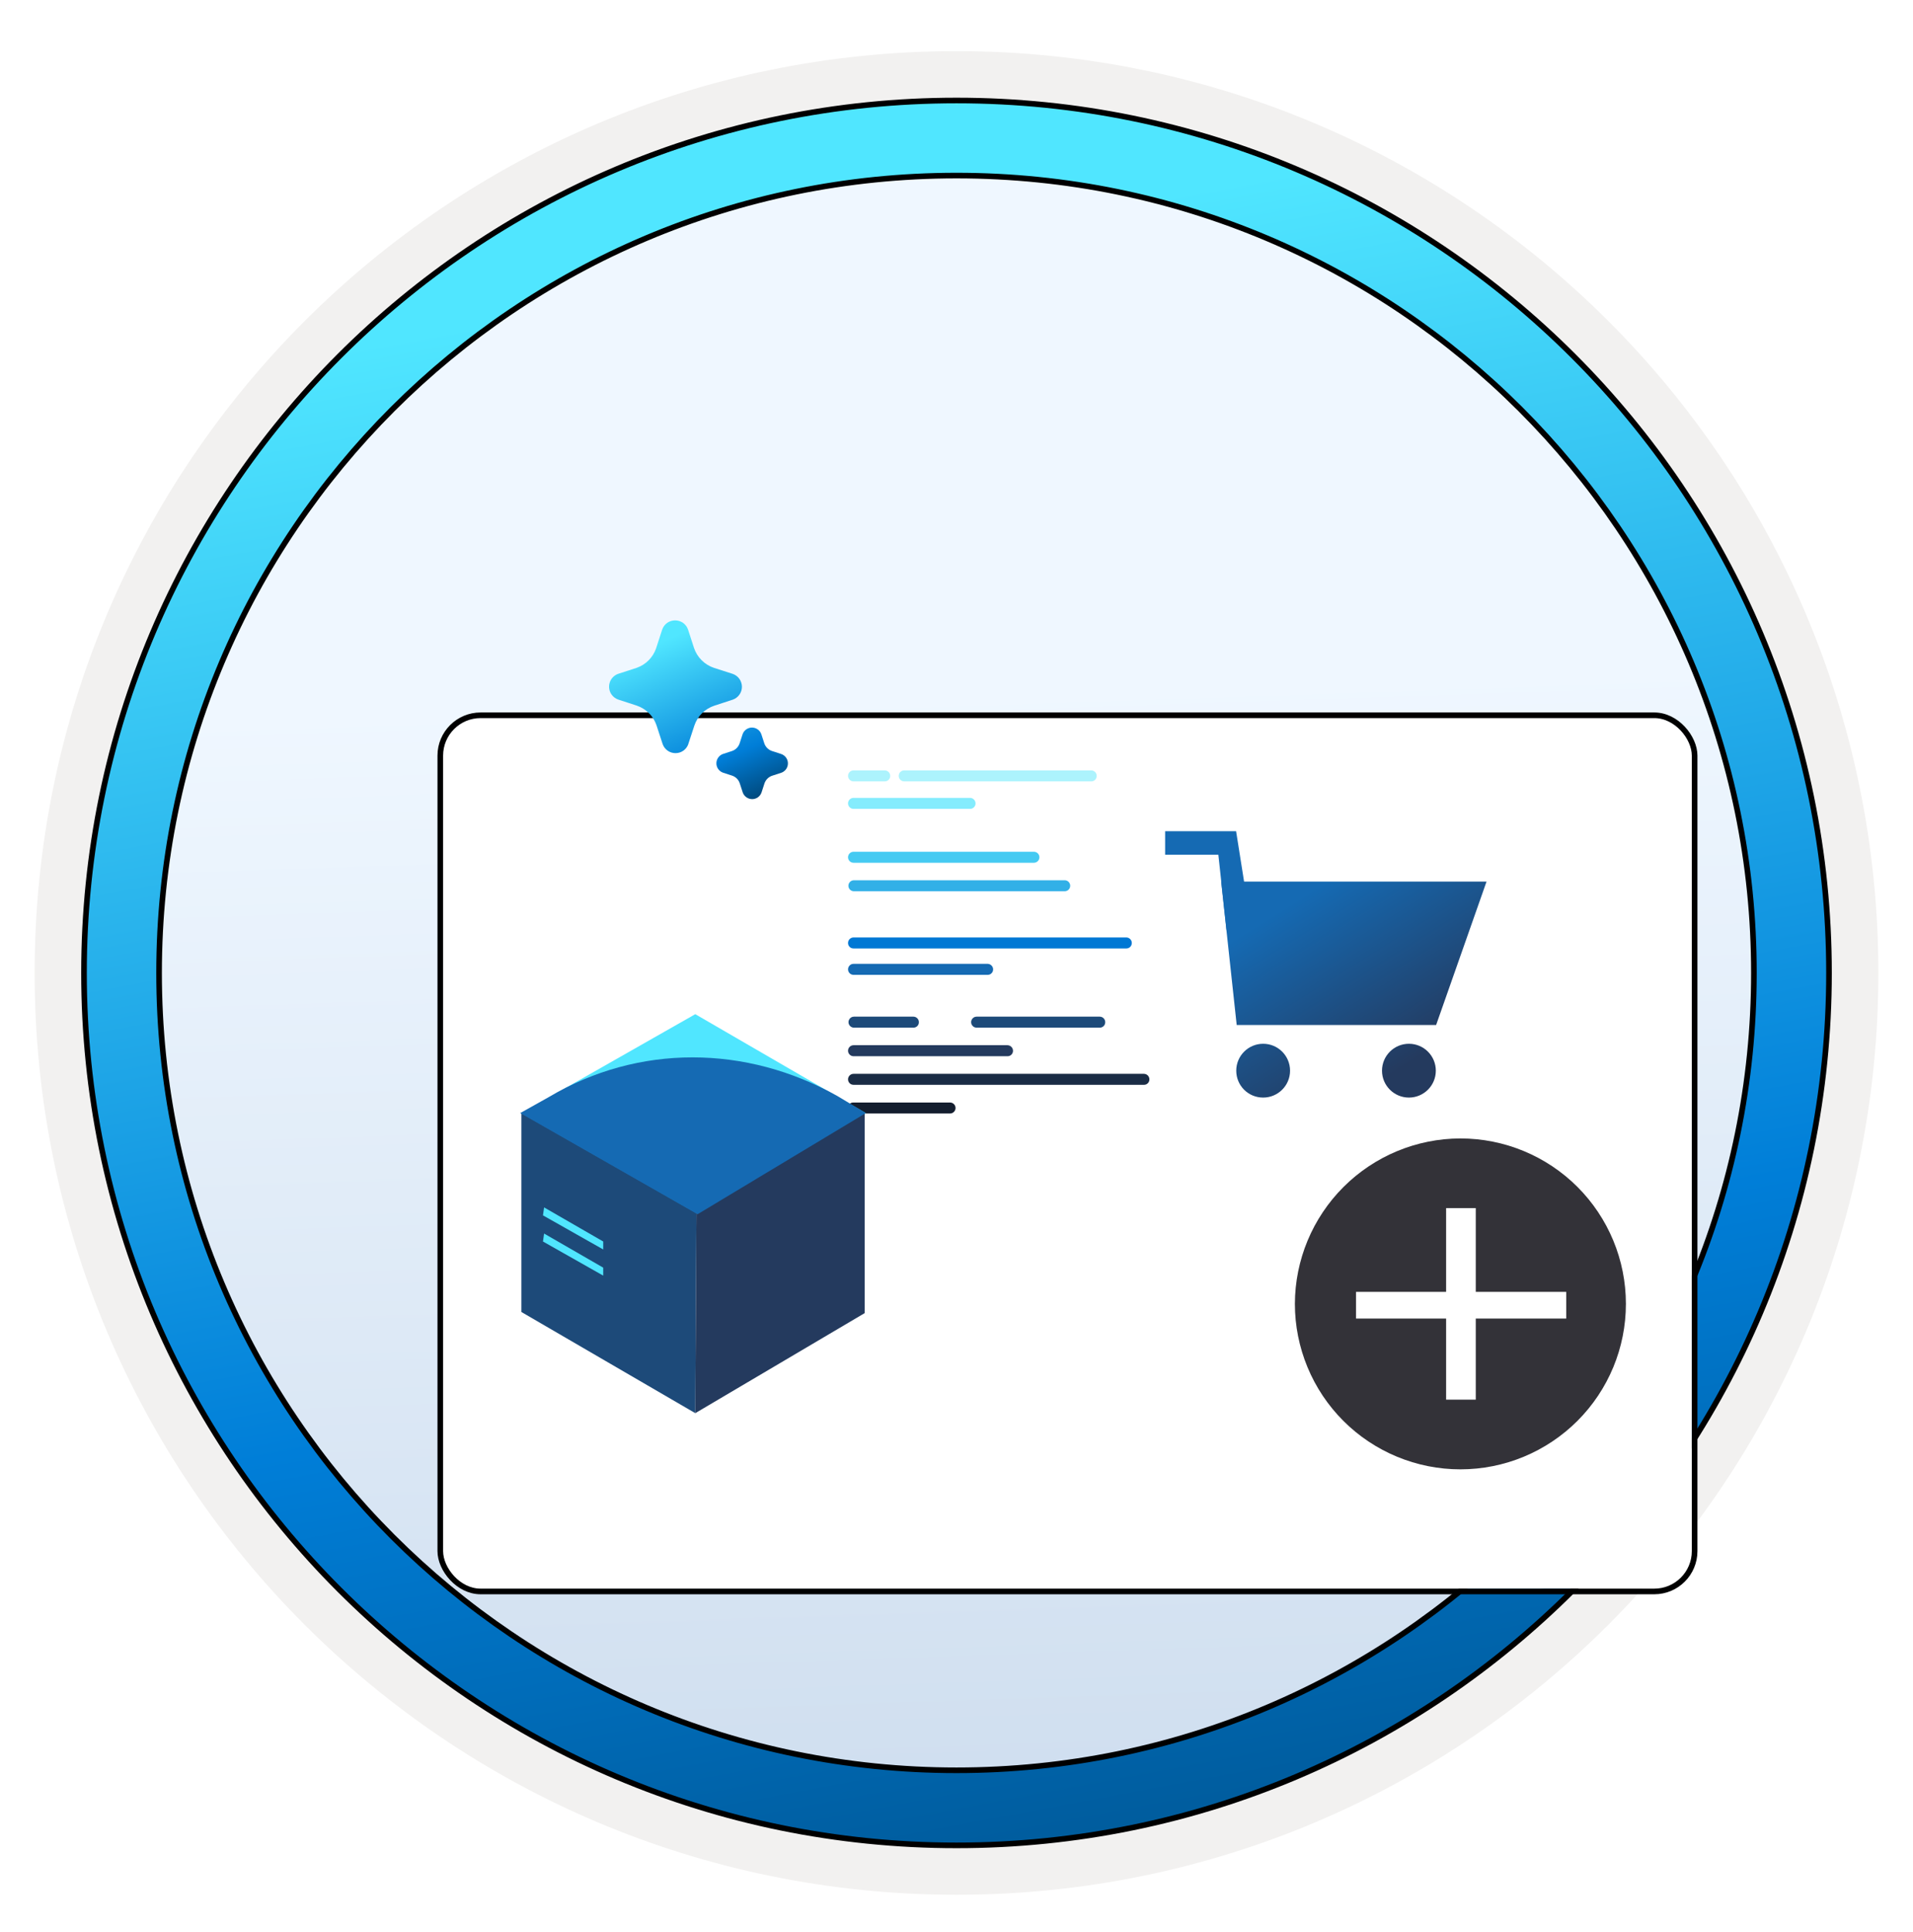 <svg width="102" height="103" viewBox="0 0 102 103" fill="none" xmlns="http://www.w3.org/2000/svg">
<path d="M51 98.231C25.403 98.231 4.649 77.486 4.649 51.88C4.649 26.273 25.403 5.529 51 5.529C76.597 5.529 97.351 26.283 97.351 51.88C97.351 77.476 76.597 98.231 51 98.231Z" fill="url(#paint0_linear_2278_1005)"/>
<path fill-rule="evenodd" clip-rule="evenodd" d="M96.45 51.88C96.45 76.982 76.102 97.33 51 97.33C25.899 97.33 5.55 76.982 5.55 51.88C5.55 26.779 25.899 6.43 51 6.43C76.102 6.43 96.45 26.779 96.45 51.88ZM51 2.727C78.151 2.727 100.153 24.729 100.153 51.88C100.153 79.031 78.141 101.034 51 101.034C23.849 101.034 1.847 79.022 1.847 51.88C1.847 24.729 23.849 2.727 51 2.727Z" fill="#F2F1F0"/>
<path d="M93.517 51.88C93.517 75.364 74.484 94.397 51 94.397C27.516 94.397 8.482 75.364 8.482 51.88C8.482 28.396 27.516 9.362 51 9.362C74.484 9.362 93.517 28.396 93.517 51.88ZM97.521 51.88C97.521 26.191 76.689 5.359 51 5.359C25.301 5.359 4.479 26.191 4.479 51.88C4.479 77.569 25.311 98.401 51 98.401C76.689 98.401 97.521 77.569 97.521 51.88Z" fill="url(#paint1_linear_2278_1005)" stroke="black" stroke-width="0.3" stroke-linejoin="round"/>
<g filter="url(#filter0_dddd_2278_1005)">
<rect x="37.786" y="28.291" width="46.42" height="46.42" rx="2" fill="white"/>
<path d="M17.626 30.291C17.626 29.186 18.521 28.291 19.626 28.291L76.136 28.291C77.24 28.291 78.136 29.186 78.136 30.291V72.711C78.136 73.816 77.24 74.711 76.136 74.711L19.626 74.711C18.521 74.711 17.626 73.816 17.626 72.711V30.291Z" fill="white"/>
<rect x="17.476" y="28.141" width="66.88" height="46.72" rx="2.15" stroke="black" stroke-width="0.3"/>
</g>
<path d="M58.187 41.079H48.212C48.135 41.079 48.06 41.11 48.005 41.165C47.95 41.22 47.919 41.295 47.919 41.372C47.919 41.45 47.95 41.525 48.005 41.58C48.06 41.635 48.135 41.666 48.212 41.666H58.182C58.221 41.666 58.259 41.659 58.295 41.645C58.331 41.63 58.364 41.608 58.391 41.581C58.418 41.554 58.44 41.521 58.454 41.485C58.469 41.449 58.476 41.411 58.475 41.372C58.475 41.295 58.445 41.221 58.391 41.167C58.337 41.112 58.264 41.08 58.187 41.079Z" fill="#ACF3FD"/>
<path d="M47.172 41.079H45.51C45.472 41.079 45.434 41.087 45.398 41.101C45.362 41.116 45.33 41.138 45.303 41.165C45.276 41.192 45.254 41.224 45.239 41.26C45.225 41.296 45.217 41.334 45.217 41.372C45.217 41.411 45.225 41.449 45.239 41.484C45.254 41.52 45.276 41.552 45.303 41.58C45.33 41.607 45.362 41.629 45.398 41.643C45.434 41.658 45.472 41.666 45.51 41.666H47.172C47.211 41.666 47.249 41.659 47.285 41.645C47.321 41.63 47.353 41.608 47.381 41.581C47.408 41.554 47.429 41.521 47.444 41.485C47.458 41.449 47.466 41.411 47.465 41.372C47.465 41.295 47.434 41.22 47.379 41.165C47.324 41.11 47.25 41.079 47.172 41.079Z" fill="#ACF3FD"/>
<path d="M51.721 42.545H45.51C45.471 42.545 45.433 42.553 45.398 42.568C45.362 42.583 45.33 42.604 45.303 42.631C45.275 42.658 45.254 42.691 45.239 42.726C45.224 42.762 45.217 42.8 45.217 42.839C45.217 42.877 45.224 42.915 45.239 42.951C45.254 42.986 45.275 43.019 45.303 43.046C45.33 43.073 45.362 43.095 45.398 43.109C45.433 43.124 45.471 43.132 45.51 43.132H51.721C51.76 43.133 51.798 43.125 51.834 43.111C51.87 43.096 51.903 43.075 51.93 43.047C51.958 43.02 51.979 42.987 51.994 42.952C52.008 42.916 52.015 42.877 52.015 42.839C52.015 42.761 51.984 42.686 51.929 42.631C51.874 42.576 51.799 42.545 51.721 42.545Z" fill="#84ECFD"/>
<path d="M55.128 45.418H45.51C45.432 45.418 45.358 45.449 45.303 45.504C45.248 45.559 45.217 45.634 45.217 45.712C45.217 45.789 45.248 45.864 45.303 45.919C45.358 45.974 45.432 46.005 45.51 46.005H55.128C55.205 46.005 55.28 45.974 55.335 45.919C55.39 45.864 55.421 45.789 55.421 45.712C55.421 45.634 55.39 45.559 55.335 45.504C55.28 45.449 55.205 45.418 55.128 45.418Z" fill="#45CAF2"/>
<path d="M56.77 46.938H45.529C45.491 46.938 45.453 46.946 45.417 46.961C45.382 46.975 45.349 46.997 45.322 47.024C45.295 47.051 45.273 47.084 45.258 47.119C45.244 47.155 45.236 47.193 45.236 47.231C45.236 47.27 45.244 47.308 45.258 47.344C45.273 47.379 45.295 47.412 45.322 47.439C45.349 47.466 45.382 47.488 45.417 47.502C45.453 47.517 45.491 47.525 45.529 47.525H56.77C56.847 47.525 56.922 47.494 56.977 47.439C57.032 47.384 57.063 47.309 57.063 47.231C57.063 47.154 57.032 47.079 56.977 47.024C56.922 46.969 56.847 46.938 56.77 46.938Z" fill="#32B0E7"/>
<path d="M60.054 49.988H45.51C45.432 49.988 45.358 50.019 45.303 50.074C45.248 50.129 45.217 50.204 45.217 50.281C45.216 50.32 45.223 50.358 45.238 50.394C45.252 50.43 45.274 50.463 45.301 50.49C45.329 50.518 45.361 50.539 45.397 50.554C45.433 50.568 45.471 50.575 45.51 50.575H60.054C60.092 50.575 60.131 50.568 60.167 50.554C60.203 50.539 60.235 50.518 60.263 50.49C60.29 50.463 60.312 50.43 60.326 50.394C60.34 50.358 60.348 50.32 60.347 50.281C60.347 50.204 60.316 50.129 60.261 50.074C60.206 50.019 60.132 49.988 60.054 49.988Z" fill="#0078D4"/>
<path d="M52.66 51.395H45.51C45.432 51.395 45.358 51.426 45.303 51.481C45.248 51.536 45.217 51.611 45.217 51.688C45.217 51.766 45.248 51.841 45.303 51.896C45.358 51.951 45.432 51.982 45.51 51.982H52.66C52.698 51.982 52.737 51.975 52.773 51.961C52.809 51.946 52.841 51.925 52.868 51.897C52.896 51.87 52.917 51.837 52.932 51.801C52.946 51.766 52.953 51.727 52.953 51.688C52.952 51.611 52.92 51.537 52.866 51.483C52.811 51.428 52.737 51.397 52.66 51.395Z" fill="#156AB3"/>
<path d="M48.701 54.211H45.534C45.457 54.211 45.382 54.242 45.327 54.297C45.272 54.352 45.241 54.427 45.241 54.505C45.241 54.582 45.272 54.657 45.327 54.712C45.382 54.767 45.457 54.798 45.534 54.798H48.701C48.74 54.798 48.778 54.791 48.814 54.777C48.85 54.762 48.883 54.741 48.91 54.714C48.937 54.686 48.959 54.654 48.973 54.618C48.988 54.582 48.995 54.543 48.994 54.505C48.994 54.427 48.964 54.352 48.908 54.297C48.853 54.242 48.779 54.211 48.701 54.211Z" fill="#1D4A79"/>
<path d="M58.637 54.211H52.073C51.995 54.211 51.921 54.242 51.866 54.297C51.811 54.352 51.78 54.427 51.78 54.505C51.78 54.582 51.811 54.657 51.866 54.712C51.921 54.767 51.995 54.798 52.073 54.798H58.637C58.675 54.798 58.714 54.791 58.75 54.777C58.785 54.762 58.818 54.741 58.845 54.714C58.873 54.686 58.894 54.654 58.909 54.618C58.923 54.582 58.931 54.543 58.93 54.505C58.93 54.427 58.899 54.352 58.844 54.297C58.789 54.242 58.714 54.211 58.637 54.211Z" fill="#1D4A79"/>
<path d="M53.72 55.734H45.51C45.471 55.734 45.433 55.742 45.398 55.757C45.362 55.772 45.33 55.793 45.303 55.82C45.275 55.848 45.254 55.88 45.239 55.916C45.224 55.951 45.217 55.989 45.217 56.028C45.217 56.066 45.224 56.104 45.239 56.14C45.254 56.175 45.275 56.208 45.303 56.235C45.33 56.262 45.362 56.284 45.398 56.299C45.433 56.313 45.471 56.321 45.51 56.321H53.72C53.759 56.322 53.797 56.315 53.833 56.3C53.869 56.285 53.902 56.264 53.929 56.236C53.956 56.209 53.978 56.177 53.992 56.141C54.007 56.105 54.014 56.066 54.013 56.028C54.012 55.95 53.981 55.877 53.926 55.822C53.871 55.767 53.797 55.736 53.72 55.734Z" fill="#243A5E"/>
<path d="M60.992 57.26H45.51C45.432 57.26 45.358 57.291 45.303 57.346C45.248 57.401 45.217 57.475 45.217 57.553C45.217 57.631 45.248 57.706 45.303 57.761C45.358 57.816 45.432 57.846 45.51 57.846H60.992C61.031 57.847 61.069 57.84 61.105 57.825C61.141 57.811 61.173 57.789 61.201 57.762C61.228 57.735 61.25 57.702 61.264 57.666C61.279 57.63 61.286 57.592 61.285 57.553C61.285 57.475 61.254 57.401 61.199 57.346C61.144 57.291 61.07 57.26 60.992 57.26Z" fill="#1A2C45"/>
<path d="M50.656 58.789H45.495C45.417 58.789 45.343 58.82 45.288 58.875C45.233 58.93 45.202 59.004 45.202 59.082C45.202 59.16 45.233 59.234 45.288 59.289C45.343 59.344 45.417 59.375 45.495 59.375H50.656C50.734 59.375 50.808 59.344 50.863 59.289C50.918 59.234 50.949 59.16 50.949 59.082C50.949 59.004 50.918 58.93 50.863 58.875C50.808 58.82 50.734 58.789 50.656 58.789Z" fill="#141E2F"/>
<path d="M76.573 54.656H65.94L65.112 47.01H79.261L76.573 54.656Z" fill="url(#paint2_linear_2278_1005)"/>
<path d="M65.908 44.322H62.124V45.576H64.962L65.396 49.588L66.712 49.398L65.908 44.322Z" fill="url(#paint3_linear_2278_1005)"/>
<path d="M67.35 58.526C68.139 58.526 68.785 57.888 68.785 57.092C68.785 56.303 68.147 55.657 67.35 55.657C66.562 55.657 65.916 56.295 65.916 57.092C65.916 57.888 66.554 58.526 67.35 58.526Z" fill="url(#paint4_linear_2278_1005)"/>
<path d="M75.123 58.526C75.911 58.526 76.557 57.888 76.557 57.092C76.557 56.303 75.919 55.657 75.123 55.657C74.334 55.657 73.688 56.295 73.688 57.092C73.688 57.888 74.334 58.526 75.123 58.526Z" fill="url(#paint5_linear_2278_1005)"/>
<path d="M77.867 78.35C80.208 78.35 82.453 77.42 84.108 75.765C85.763 74.111 86.692 71.867 86.692 69.527C86.692 67.188 85.763 64.944 84.108 63.289C82.453 61.635 80.208 60.705 77.867 60.705C75.529 60.71 73.287 61.642 71.633 63.295C69.979 64.948 69.048 67.189 69.043 69.527C69.043 70.686 69.272 71.833 69.715 72.903C70.159 73.974 70.808 74.946 71.627 75.765C72.447 76.585 73.42 77.235 74.491 77.678C75.562 78.121 76.709 78.35 77.867 78.35Z" fill="#333238"/>
<path d="M78.687 64.42H77.106V74.634H78.687V64.42Z" fill="white"/>
<path d="M83.51 68.886H72.303V70.31H83.51V68.886Z" fill="white"/>
<g filter="url(#filter1_dddd_2278_1005)">
<path d="M22.799 46.352L32.072 41.079L41.164 46.352L32.012 51.686L22.799 46.352Z" fill="#50E6FF"/>
<path d="M32.133 51.686L32.072 62.354L22.799 56.959V46.352L32.133 51.686Z" fill="#1D4A79"/>
<path d="M32.133 51.686L41.103 46.352V57.02L32.072 62.354L32.133 51.686Z" fill="#243A5E"/>
<path d="M22.738 46.352L24.254 45.504C29.042 42.655 34.8 42.716 39.649 45.443L41.164 46.352L32.194 51.747L22.738 46.352Z" fill="#156AB3"/>
<path d="M27.163 53.201V53.625L23.951 51.807L24.011 51.383L27.163 53.201Z" fill="#50E6FF"/>
<path d="M27.163 54.595V55.02L23.951 53.201L24.011 52.777L27.163 54.595Z" fill="#50E6FF"/>
</g>
<path d="M39.797 42.513C39.886 42.577 39.993 42.611 40.103 42.611L40.104 42.612C40.215 42.612 40.324 42.577 40.414 42.512C40.504 42.447 40.571 42.355 40.606 42.25L40.761 41.773C40.794 41.678 40.847 41.591 40.918 41.52C40.989 41.449 41.075 41.396 41.17 41.364L41.657 41.206C41.735 41.178 41.805 41.133 41.862 41.075C41.919 41.016 41.961 40.945 41.986 40.867C42.011 40.788 42.017 40.706 42.005 40.625C41.992 40.544 41.961 40.467 41.913 40.4C41.846 40.306 41.75 40.236 41.64 40.201L41.161 40.046C41.066 40.014 40.98 39.961 40.909 39.89C40.838 39.819 40.784 39.733 40.752 39.637L40.594 39.15C40.558 39.047 40.49 38.957 40.401 38.894C40.333 38.846 40.255 38.815 40.174 38.803C40.092 38.79 40.008 38.797 39.93 38.823C39.851 38.849 39.78 38.892 39.721 38.95C39.662 39.009 39.618 39.08 39.592 39.158L39.436 39.637C39.405 39.73 39.353 39.816 39.284 39.886C39.215 39.957 39.131 40.011 39.038 40.044L38.551 40.203C38.447 40.239 38.357 40.307 38.293 40.398C38.23 40.488 38.196 40.596 38.197 40.706C38.198 40.817 38.233 40.924 38.298 41.013C38.363 41.102 38.454 41.169 38.559 41.204L39.036 41.359C39.131 41.391 39.218 41.445 39.289 41.516C39.36 41.587 39.413 41.674 39.444 41.77L39.603 42.257C39.639 42.36 39.707 42.45 39.797 42.513Z" fill="url(#paint6_linear_2278_1005)"/>
<path d="M35.596 40.027C35.719 40.114 35.866 40.16 36.017 40.16C36.166 40.161 36.313 40.115 36.435 40.029C36.546 39.95 36.632 39.843 36.685 39.719L37.022 38.692C37.104 38.444 37.243 38.219 37.427 38.035C37.612 37.851 37.837 37.712 38.084 37.63L39.073 37.307C39.215 37.257 39.338 37.164 39.425 37.041C39.512 36.919 39.559 36.772 39.559 36.621C39.559 36.471 39.512 36.324 39.425 36.201C39.338 36.078 39.215 35.986 39.073 35.935L38.065 35.611C37.818 35.528 37.594 35.389 37.41 35.205C37.226 35.021 37.087 34.798 37.004 34.551L36.683 33.563C36.633 33.421 36.54 33.298 36.417 33.211C36.294 33.126 36.147 33.08 35.997 33.08C35.847 33.08 35.7 33.126 35.577 33.211C35.452 33.3 35.358 33.426 35.308 33.571L34.983 34.57C34.901 34.807 34.767 35.024 34.591 35.203C34.411 35.386 34.191 35.525 33.949 35.61L32.961 35.931C32.855 35.968 32.759 36.029 32.681 36.11C32.602 36.191 32.544 36.289 32.51 36.396C32.476 36.503 32.467 36.617 32.484 36.728C32.501 36.839 32.544 36.945 32.609 37.036C32.698 37.162 32.824 37.256 32.969 37.305L33.946 37.623C34.194 37.706 34.419 37.845 34.603 38.03C34.653 38.079 34.699 38.132 34.742 38.187C34.859 38.338 34.949 38.507 35.009 38.688L35.331 39.675C35.381 39.817 35.474 39.94 35.596 40.027Z" fill="url(#paint7_linear_2278_1005)"/>
<defs>
<filter id="filter0_dddd_2278_1005" x="16.326" y="26.991" width="74.18" height="57.02" filterUnits="userSpaceOnUse" color-interpolation-filters="sRGB">
<feFlood flood-opacity="0" result="BackgroundImageFix"/>
<feColorMatrix in="SourceAlpha" type="matrix" values="0 0 0 0 0 0 0 0 0 0 0 0 0 0 0 0 0 0 127 0" result="hardAlpha"/>
<feOffset/>
<feGaussianBlur stdDeviation="0.5"/>
<feColorMatrix type="matrix" values="0 0 0 0 0 0 0 0 0 0 0 0 0 0 0 0 0 0 0.1 0"/>
<feBlend mode="normal" in2="BackgroundImageFix" result="effect1_dropShadow_2278_1005"/>
<feColorMatrix in="SourceAlpha" type="matrix" values="0 0 0 0 0 0 0 0 0 0 0 0 0 0 0 0 0 0 127 0" result="hardAlpha"/>
<feOffset dx="1" dy="1"/>
<feGaussianBlur stdDeviation="1"/>
<feColorMatrix type="matrix" values="0 0 0 0 0 0 0 0 0 0 0 0 0 0 0 0 0 0 0.09 0"/>
<feBlend mode="normal" in2="effect1_dropShadow_2278_1005" result="effect2_dropShadow_2278_1005"/>
<feColorMatrix in="SourceAlpha" type="matrix" values="0 0 0 0 0 0 0 0 0 0 0 0 0 0 0 0 0 0 127 0" result="hardAlpha"/>
<feOffset dx="2" dy="3"/>
<feGaussianBlur stdDeviation="1"/>
<feColorMatrix type="matrix" values="0 0 0 0 0 0 0 0 0 0 0 0 0 0 0 0 0 0 0.05 0"/>
<feBlend mode="normal" in2="effect2_dropShadow_2278_1005" result="effect3_dropShadow_2278_1005"/>
<feColorMatrix in="SourceAlpha" type="matrix" values="0 0 0 0 0 0 0 0 0 0 0 0 0 0 0 0 0 0 127 0" result="hardAlpha"/>
<feOffset dx="3" dy="6"/>
<feGaussianBlur stdDeviation="1.5"/>
<feColorMatrix type="matrix" values="0 0 0 0 0 0 0 0 0 0 0 0 0 0 0 0 0 0 0.01 0"/>
<feBlend mode="normal" in2="effect3_dropShadow_2278_1005" result="effect4_dropShadow_2278_1005"/>
<feBlend mode="normal" in="SourceGraphic" in2="effect4_dropShadow_2278_1005" result="shape"/>
</filter>
<filter id="filter1_dddd_2278_1005" x="21.738" y="40.079" width="25.426" height="32.275" filterUnits="userSpaceOnUse" color-interpolation-filters="sRGB">
<feFlood flood-opacity="0" result="BackgroundImageFix"/>
<feColorMatrix in="SourceAlpha" type="matrix" values="0 0 0 0 0 0 0 0 0 0 0 0 0 0 0 0 0 0 127 0" result="hardAlpha"/>
<feOffset/>
<feGaussianBlur stdDeviation="0.5"/>
<feColorMatrix type="matrix" values="0 0 0 0 0 0 0 0 0 0 0 0 0 0 0 0 0 0 0.1 0"/>
<feBlend mode="normal" in2="BackgroundImageFix" result="effect1_dropShadow_2278_1005"/>
<feColorMatrix in="SourceAlpha" type="matrix" values="0 0 0 0 0 0 0 0 0 0 0 0 0 0 0 0 0 0 127 0" result="hardAlpha"/>
<feOffset dx="1" dy="2"/>
<feGaussianBlur stdDeviation="1"/>
<feColorMatrix type="matrix" values="0 0 0 0 0 0 0 0 0 0 0 0 0 0 0 0 0 0 0.09 0"/>
<feBlend mode="normal" in2="effect1_dropShadow_2278_1005" result="effect2_dropShadow_2278_1005"/>
<feColorMatrix in="SourceAlpha" type="matrix" values="0 0 0 0 0 0 0 0 0 0 0 0 0 0 0 0 0 0 127 0" result="hardAlpha"/>
<feOffset dx="1" dy="4"/>
<feGaussianBlur stdDeviation="1"/>
<feColorMatrix type="matrix" values="0 0 0 0 0 0 0 0 0 0 0 0 0 0 0 0 0 0 0.05 0"/>
<feBlend mode="normal" in2="effect2_dropShadow_2278_1005" result="effect3_dropShadow_2278_1005"/>
<feColorMatrix in="SourceAlpha" type="matrix" values="0 0 0 0 0 0 0 0 0 0 0 0 0 0 0 0 0 0 127 0" result="hardAlpha"/>
<feOffset dx="3" dy="7"/>
<feGaussianBlur stdDeviation="1.5"/>
<feColorMatrix type="matrix" values="0 0 0 0 0 0 0 0 0 0 0 0 0 0 0 0 0 0 0.01 0"/>
<feBlend mode="normal" in2="effect3_dropShadow_2278_1005" result="effect4_dropShadow_2278_1005"/>
<feBlend mode="normal" in="SourceGraphic" in2="effect4_dropShadow_2278_1005" result="shape"/>
</filter>
<linearGradient id="paint0_linear_2278_1005" x1="55.265" y1="1.776" x2="58.991" y2="110.808" gradientUnits="userSpaceOnUse">
<stop offset="0.319" stop-color="#EFF7FF"/>
<stop offset="1" stop-color="#C7D8EB"/>
</linearGradient>
<linearGradient id="paint1_linear_2278_1005" x1="25.669" y1="10.463" x2="49.776" y2="139.022" gradientUnits="userSpaceOnUse">
<stop offset="0.051" stop-color="#50E6FF"/>
<stop offset="0.49" stop-color="#007ED8"/>
<stop offset="1" stop-color="#002D4C"/>
</linearGradient>
<linearGradient id="paint2_linear_2278_1005" x1="70.538" y1="47.122" x2="76.127" y2="56.072" gradientUnits="userSpaceOnUse">
<stop stop-color="#156AB3"/>
<stop offset="1" stop-color="#243A5E"/>
</linearGradient>
<linearGradient id="paint3_linear_2278_1005" x1="70.538" y1="47.122" x2="76.127" y2="56.072" gradientUnits="userSpaceOnUse">
<stop stop-color="#156AB3"/>
<stop offset="1" stop-color="#243A5E"/>
</linearGradient>
<linearGradient id="paint4_linear_2278_1005" x1="70.538" y1="47.122" x2="76.127" y2="56.072" gradientUnits="userSpaceOnUse">
<stop stop-color="#156AB3"/>
<stop offset="1" stop-color="#243A5E"/>
</linearGradient>
<linearGradient id="paint5_linear_2278_1005" x1="70.538" y1="47.122" x2="76.127" y2="56.072" gradientUnits="userSpaceOnUse">
<stop stop-color="#156AB3"/>
<stop offset="1" stop-color="#243A5E"/>
</linearGradient>
<linearGradient id="paint6_linear_2278_1005" x1="34.639" y1="33.589" x2="40.842" y2="48.334" gradientUnits="userSpaceOnUse">
<stop offset="0.051" stop-color="#50E6FF"/>
<stop offset="0.49" stop-color="#007ED8"/>
<stop offset="0.749" stop-color="#002D4C"/>
</linearGradient>
<linearGradient id="paint7_linear_2278_1005" x1="34.639" y1="33.589" x2="40.842" y2="48.334" gradientUnits="userSpaceOnUse">
<stop offset="0.051" stop-color="#50E6FF"/>
<stop offset="0.49" stop-color="#007ED8"/>
<stop offset="0.749" stop-color="#002D4C"/>
</linearGradient>
</defs>
</svg>
